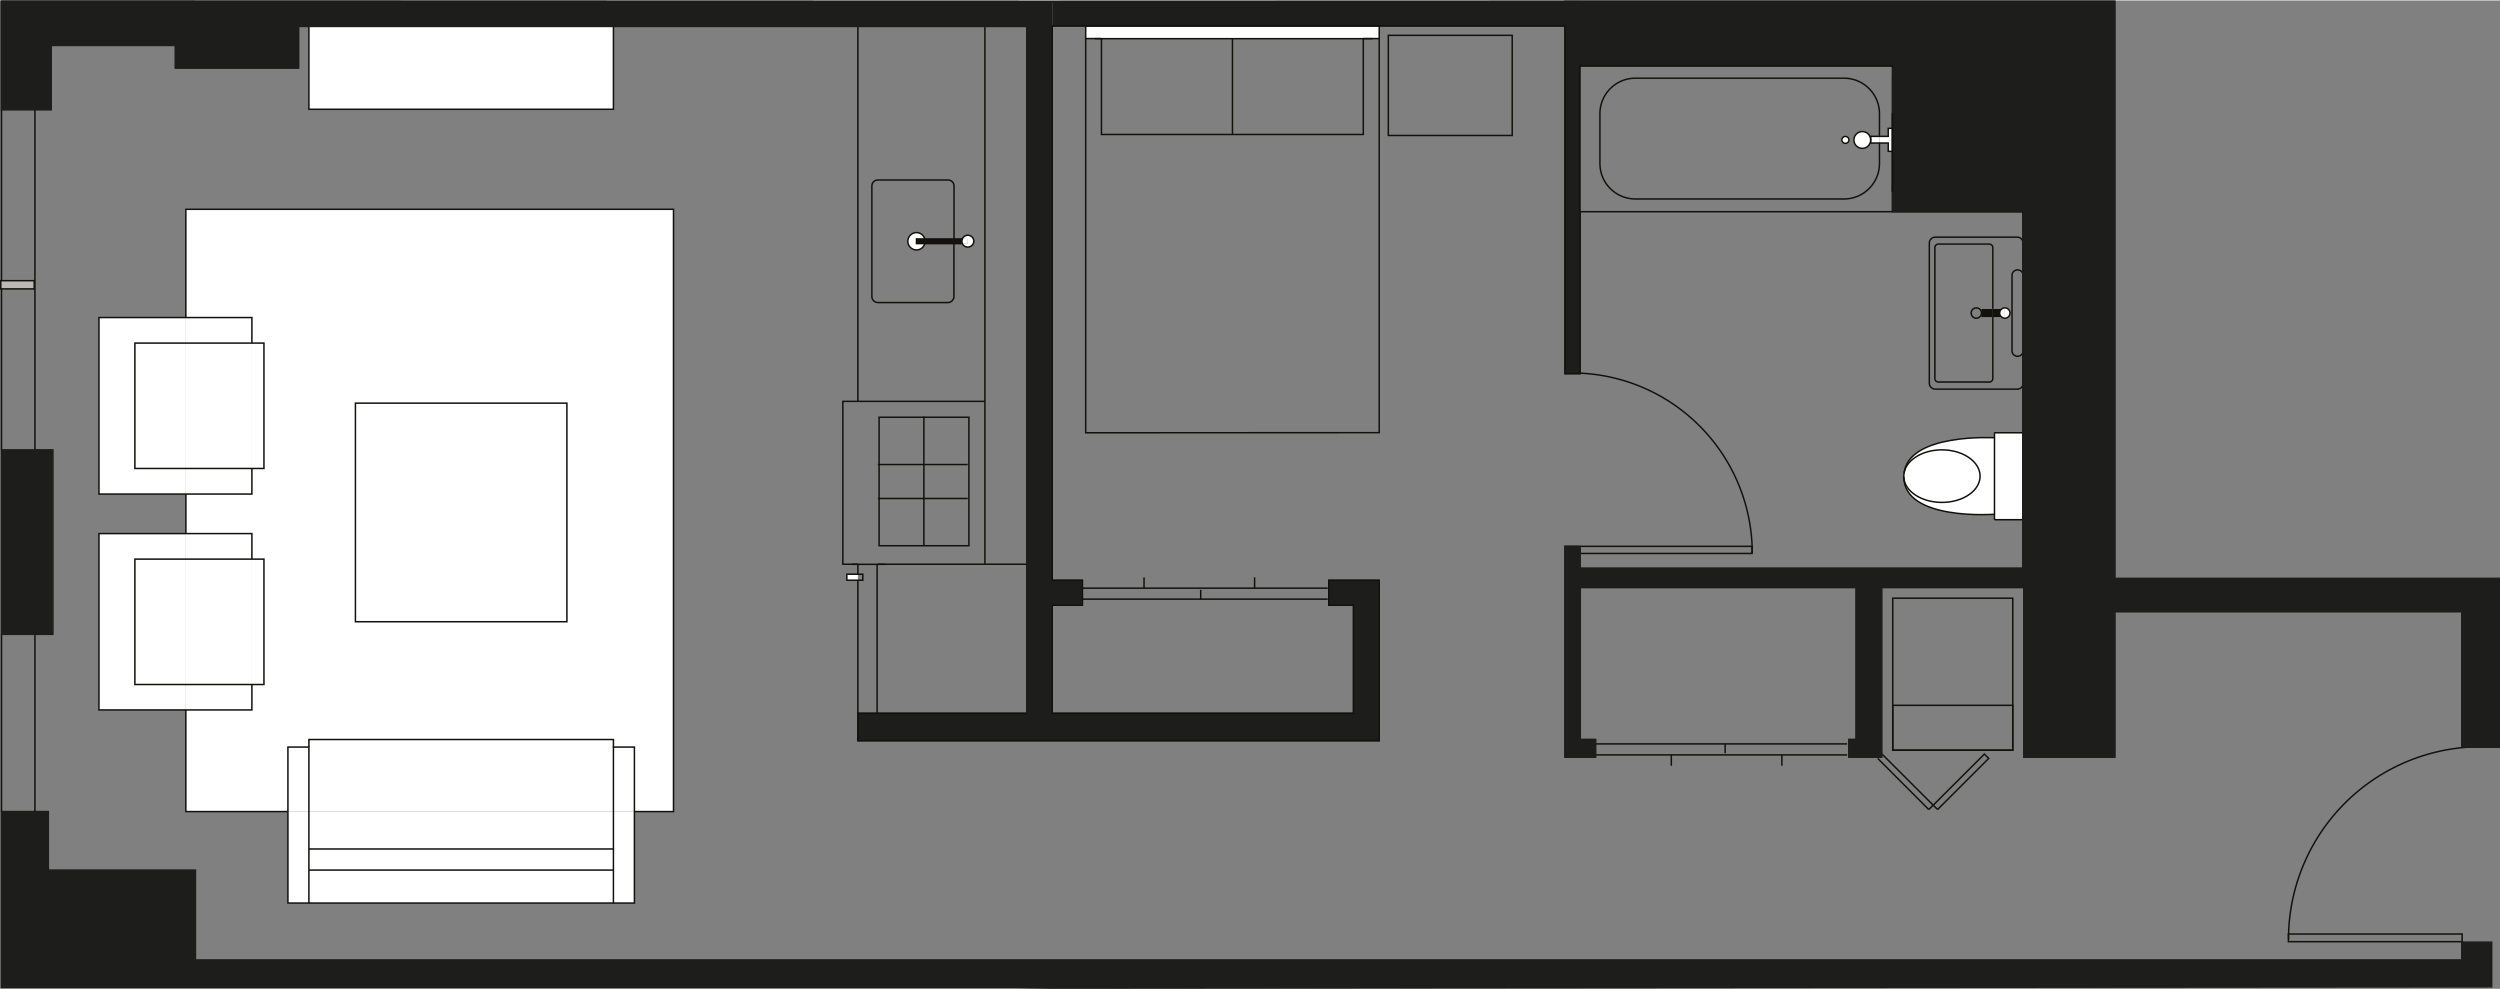 <?xml version="1.0" encoding="UTF-8"?>
<svg width="700px" height="277px" xmlns="http://www.w3.org/2000/svg" viewBox="0 0 450.38 178.05">
  <rect x="0" y="0" width="450.38" height="178.05" fill="#808080" stroke="none"/>
  <defs>
    <style>.cls-1{fill:#b4b2b1;}.cls-2,.cls-9{fill:#1d1d1b;}.cls-3{fill:#fff;}.cls-4{fill:#13110c;}.cls-5{fill:#14120e;}.cls-6,.cls-7{fill:none;}.cls-6,.cls-8,.cls-9{stroke:#13110c;}.cls-6,.cls-7,.cls-8,.cls-9{stroke-miterlimit:10;stroke-width:0.27px;}.cls-7{stroke:#1d1d1b;}.cls-8{fill:#bdb9b8;}</style>
  </defs>
  <title>10 B</title>
  <g id="Layer_2" data-name="Layer 2">
    <g id="Layer_1-2" data-name="Layer 1">
      <path class="cls-1" d="M284.88,67.5v.08h-2.7V4.94H248.7v0H195.82v0h-6v99.88h5.42v4.48H189.8v19.48h54.28V109.3h-4.46v-4.48h9.08V133.7H154.78v-4.92h30.44V5H110.74V5H55.88V5H54v7.5H31.84V8.44H9.44V20H.5V.5L185.22.56h97l0,0h99v104h69.28v30.36h-6.76V110.44H381.2v26.22H364.84V106.1H339.2v30.56h-5.88V133.5h1.32V106.1H284.92v27.4h2.74v3.16h-5.48v-38h2.64V100h.06v2.68h79.8V69.52a.82.82,0,0,0,0-.22V44a.82.82,0,0,0,0-.22v-5.4h-23.5V12.48l0-.34H284.82V38.42h.06V67.5Z" transform="translate(-0.23 -0.36)"></path>
      <polygon class="cls-2" points="448.88 169.64 448.88 177.69 189.56 177.92 183.37 177.81 0.27 177.8 0.27 146.12 6.29 146.12 8.71 146.12 8.71 156.66 35.21 156.66 35.21 172.85 443.49 172.85 443.49 169.64 448.88 169.64"></polygon>
      <path class="cls-3" d="M364.68,78.24a.21.21,0,0,0,0,.08V93.78a.87.87,0,0,0,0,.1s0,0,0,0h-5a.13.13,0,0,1-.12-.12V78.32a.11.11,0,0,1,.12-.1h5S364.68,78.22,364.68,78.24Z" transform="translate(-0.23 -0.36)"></path>
      <path class="cls-3" d="M361.4,55.74a.93.93,0,0,1,0,1.86.76.76,0,0,1-.54-.2h.54V55.94h-.54A.76.76,0,0,1,361.4,55.74Z" transform="translate(-0.23 -0.36)"></path>
      <path class="cls-3" d="M361.4,55.94V57.4h-.54a.86.86,0,0,1-.38-.74.82.82,0,0,1,.38-.72Z" transform="translate(-0.23 -0.36)"></path>
      <path class="cls-4" d="M359.24,55.94h1.62a.82.82,0,0,0-.38.72.86.86,0,0,0,.38.74h-1.62Z" transform="translate(-0.23 -0.36)"></path>
      <path class="cls-3" d="M359.54,79.14V92.92s-16.34,1.22-16.34-6.76c.08,2.56,3.12,4.62,6.88,4.62s6.86-2.12,6.86-4.72-3.08-4.74-6.86-4.74c-3.56,0-6.5,1.86-6.84,4.26C344,78.24,359.54,79.14,359.54,79.14Z" transform="translate(-0.23 -0.36)"></path>
      <polygon class="cls-4" points="359.01 55.58 359.01 57.04 356.97 57.04 356.97 56.3 356.97 55.58 359.01 55.58"></polygon>
      <path class="cls-3" d="M350.08,81.32c3.78,0,6.86,2.12,6.86,4.74s-3.08,4.72-6.86,4.72-6.8-2.06-6.88-4.62v-.1a3.88,3.88,0,0,1,0-.48C343.58,83.18,346.52,81.32,350.08,81.32Z" transform="translate(-0.23 -0.36)"></path>
      <polygon class="cls-3" points="340.94 23.02 340.94 27.18 340.17 27.18 340.17 25.68 338.59 25.68 338.59 24.48 340.17 24.48 340.17 23.04 340.94 23.02"></polygon>
      <polygon class="cls-3" points="338.59 24.48 338.59 25.68 337.01 25.68 337.01 25.12 337.01 24.48 338.59 24.48"></polygon>
      <path class="cls-3" d="M335.72,24a1.51,1.51,0,1,1-1.52,1.52A1.52,1.52,0,0,1,335.72,24Z" transform="translate(-0.23 -0.36)"></path>
      <path class="cls-3" d="M332.68,24.86a.62.62,0,0,1,.64.62.63.63,0,0,1-.64.62.64.64,0,0,1-.64-.62A.63.63,0,0,1,332.68,24.86Z" transform="translate(-0.23 -0.36)"></path>
      <rect class="cls-1" x="284.59" y="98.34" width="0.06" height="1.28"></rect>
      <polygon class="cls-3" points="248.47 4.58 248.47 6.86 245.6 6.86 222.03 6.86 198.43 6.86 195.59 6.86 195.59 4.58 248.47 4.58"></polygon>
      <rect class="cls-3" x="195.59" y="4.56" width="52.88" height="0.02"></rect>
      <path class="cls-3" d="M174.58,42.66a1.08,1.08,0,0,1,1.08,1.08,1.08,1.08,0,0,1-2.06.42h1v-.84h-1A1.08,1.08,0,0,1,174.58,42.66Z" transform="translate(-0.23 -0.36)"></path>
      <path class="cls-3" d="M174.58,43.32v.84h-1a1.14,1.14,0,0,1,0-.84Z" transform="translate(-0.23 -0.36)"></path>
      <path class="cls-5" d="M172.08,43.32h1.52a1.14,1.14,0,0,0,0,.84h-1.52Z" transform="translate(-0.23 -0.36)"></path>
      <path class="cls-5" d="M172.08,43.32v.84h-5.26a1.5,1.5,0,0,0,0-.84Z" transform="translate(-0.23 -0.36)"></path>
      <path class="cls-5" d="M166.82,43.32a1.5,1.5,0,0,1,0,.84h-1.48v-.84Z" transform="translate(-0.23 -0.36)"></path>
      <path class="cls-3" d="M166.82,43.32h-1.48v.84h1.48a1.52,1.52,0,0,1-1.48,1.14,1.56,1.56,0,0,1,0-3.12A1.52,1.52,0,0,1,166.82,43.32Z" transform="translate(-0.23 -0.36)"></path>
      <rect class="cls-3" x="152.57" y="103.36" width="1.98" height="1.08"></rect>
      <path class="cls-3" d="M121.56,38v108.5h-7V134.86h-3.78V133.5H55.88v1.36H52.1v11.62H33.72v-18.3h11.9V123.6h2.16V101H45.62V96.4H33.72V89.28h11.9v-4.6h2.16V62.08H45.62v-4.6H33.72V38Zm-19.2,74.3V72.9H64.26v39.38Z" transform="translate(-0.23 -0.36)"></path>
      <polygon class="cls-3" points="114.29 146.12 114.29 162.6 110.51 162.6 110.51 156.66 110.51 152.85 110.51 146.12 114.29 146.12"></polygon>
      <rect class="cls-3" x="110.51" y="134.5" width="3.78" height="11.62"></rect>
      <rect class="cls-3" x="55.65" y="156.66" width="54.86" height="5.94"></rect>
      <rect class="cls-3" x="55.65" y="152.86" width="54.86" height="3.8"></rect>
      <rect class="cls-3" x="55.65" y="146.12" width="54.86" height="6.74"></rect>
      <polygon class="cls-3" points="110.51 134.5 110.51 146.12 55.65 146.12 55.65 134.5 55.65 133.14 110.51 133.14 110.51 134.5"></polygon>
      <rect class="cls-3" x="55.65" y="4.66" width="54.86" height="14.94"></rect>
      <rect class="cls-3" x="55.65" y="4.6" width="54.86" height="0.06"></rect>
      <rect class="cls-3" x="64.03" y="72.54" width="38.1" height="39.38"></rect>
      <polygon class="cls-3" points="55.65 156.66 55.65 162.6 51.87 162.6 51.87 146.12 55.65 146.12 55.65 152.85 55.65 156.66"></polygon>
      <rect class="cls-3" x="51.86" y="134.5" width="3.78" height="11.62"></rect>
      <rect class="cls-3" x="45.39" y="100.64" width="2.16" height="22.6"></rect>
      <rect class="cls-3" x="45.39" y="61.72" width="2.16" height="22.6"></rect>
      <rect class="cls-3" x="33.49" y="123.24" width="11.9" height="4.58"></rect>
      <rect class="cls-3" x="33.49" y="100.64" width="11.9" height="22.6"></rect>
      <rect class="cls-3" x="33.49" y="96.04" width="11.9" height="4.6"></rect>
      <rect class="cls-3" x="33.49" y="84.32" width="11.9" height="4.6"></rect>
      <rect class="cls-3" x="33.49" y="61.72" width="11.9" height="22.6"></rect>
      <rect class="cls-3" x="33.49" y="57.12" width="11.9" height="4.6"></rect>
      <polygon class="cls-3" points="33.48 123.23 33.48 127.81 17.83 127.81 17.83 96.04 33.48 96.04 33.48 100.64 24.3 100.64 24.3 123.23 33.48 123.23"></polygon>
      <rect class="cls-3" x="24.31" y="100.64" width="9.18" height="22.6"></rect>
      <polygon class="cls-3" points="33.48 84.31 33.48 88.92 17.83 88.92 17.83 57.12 33.48 57.12 33.48 61.72 24.3 61.72 24.3 84.31 33.48 84.31"></polygon>
      <rect class="cls-3" x="24.31" y="61.72" width="9.18" height="22.6"></rect>
      <polygon class="cls-2" points="9.53 80.96 9.53 114.19 6.29 114.19 0.27 114.19 0.27 80.96 6.29 80.96 9.53 80.96"></polygon>
      <path class="cls-6" d="M284.88,67.5a32.49,32.49,0,0,1,31,31.2c0,.42,0,.86,0,1.28" transform="translate(-0.23 -0.36)"></path>
      <polyline class="cls-6" points="284.64 99.62 315.64 99.62 315.64 98.34 315.61 98.34 284.64 98.34"></polyline>
      <path class="cls-6" d="M445.16,134.86a34.7,34.7,0,0,0-32.64,33.68c0,.3,0,.62,0,.94" transform="translate(-0.23 -0.36)"></path>
      <polygon class="cls-6" points="443.49 169.56 412.26 169.56 412.26 169.12 412.26 168.18 412.29 168.18 443.56 168.18 443.56 169.56 443.49 169.56"></polygon>
      <line class="cls-6" x1="184.99" y1="4.66" x2="184.99" y2="101.56"></line>
      <polyline class="cls-6" points="284.64 0.15 281.93 0.15 281.94 0.2 189.56 0.2 184.99 0.2 0.27 0.14 0.27 19.66 6.29 19.66 9.21 19.66 9.21 8.08 31.61 8.08 31.61 12.15 53.77 12.15 53.77 4.66 55.65 4.66 110.51 4.66 154.55 4.66"></polyline>
      <polyline class="cls-6" points="154.55 128.42 154.55 133.34 248.47 133.34 248.47 104.46 239.38 104.46 239.38 108.94 243.84 108.94 243.84 128.42 189.56 128.42 189.56 108.94 194.99 108.94 194.99 104.46 189.56 104.46 189.56 4.58 195.59 4.58 248.47 4.58 281.94 4.58 281.94 67.22 284.64 67.22 284.64 67.14 284.64 39.35"></polyline>
      <polyline class="cls-6" points="284.59 98.34 281.94 98.34 281.94 136.3 287.43 136.3 287.43 133.14 284.69 133.14 284.69 105.73 334.4 105.73 334.4 133.14 333.09 133.14 333.09 136.3 338.97 136.3 338.97 105.73 364.61 105.73 364.61 136.3 380.97 136.3 380.97 110.08 443.49 110.08 443.49 134.5 444.93 134.5 450.25 134.5 450.25 104.14 380.97 104.14 380.97 69.04 380.97 64 380.97 23.2 380.97 0.15 284.64 0.15"></polyline>
      <polyline class="cls-6" points="340.94 38.05 364.44 38.05 364.44 43.46 364.44 49.42 364.44 63.2 364.44 69.16 364.44 77.88 364.44 93.52 364.44 102.3 284.64 102.3 284.64 99.62 284.64 98.34"></polyline>
      <line class="cls-6" x1="340.95" y1="12.14" x2="340.95" y2="13.42"></line>
      <polyline class="cls-7" points="35.21 172.85 443.49 172.85 443.49 169.64 448.88 169.64 448.88 177.69 189.56 177.92 183.37 177.81 0.27 177.8 0.27 146.12 6.29 146.12 8.71 146.12 8.71 156.66 35.21 156.66 35.21 172.85"></polyline>
      <polyline class="cls-6" points="340.94 27.68 340.94 27.18 340.94 23.02 340.94 13.42"></polyline>
      <polyline class="cls-6" points="284.64 39.35 284.64 38.05 340.94 38.05 340.94 33.1"></polyline>
      <path class="cls-6" d="M338.82,26v3.74a6.39,6.39,0,0,1-6.42,6.38H294.88a6.39,6.39,0,0,1-6.42-6.38v-9a6.39,6.39,0,0,1,6.42-6.38H332.4a6.39,6.39,0,0,1,6.42,6.38v4" transform="translate(-0.23 -0.36)"></path>
      <polyline class="cls-6" points="284.64 38.05 284.59 38.05 284.59 11.78 340.93 11.78 340.94 12.12"></polyline>
      <polyline class="cls-6" points="340.94 23.02 340.17 23.04 340.17 24.48 338.59 24.48 337.01 24.48 337.01 25.12 337.01 25.68 338.59 25.68 340.17 25.68 340.17 27.18 340.94 27.18"></polyline>
      <line class="cls-6" x1="340.95" y1="33.1" x2="340.95" y2="27.68"></line>
      <path class="cls-6" d="M335.72,27a1.51,1.51,0,1,1,1.52-1.5A1.52,1.52,0,0,1,335.72,27Z" transform="translate(-0.23 -0.36)"></path>
      <path class="cls-6" d="M332.68,26.1a.63.63,0,0,0,.64-.62.62.62,0,0,0-.64-.62.63.63,0,0,0-.64.62A.64.64,0,0,0,332.68,26.1Z" transform="translate(-0.23 -0.36)"></path>
      <path class="cls-6" d="M364.7,63.36V69.3a.82.82,0,0,1,0,.22,1.07,1.07,0,0,1-1.06.86H348.88a1.09,1.09,0,0,1-1.08-1.08V44A1.09,1.09,0,0,1,348.88,43h14.74a1.07,1.07,0,0,1,1.06.86.82.82,0,0,1,0,.22V50" transform="translate(-0.23 -0.36)"></path>
      <path class="cls-6" d="M364.7,63.36a.68.68,0,0,1,0,.2,1,1,0,0,1-2-.2V50a1,1,0,0,1,2-.2.62.62,0,0,1,0,.2" transform="translate(-0.23 -0.36)"></path>
      <path class="cls-6" d="M359.24,57.4V68.46a.63.63,0,0,1-.64.64h-9.16a.63.63,0,0,1-.64-.64V44.9a.65.65,0,0,1,.64-.66h9.16a.65.65,0,0,1,.64.66v11" transform="translate(-0.23 -0.36)"></path>
      <path class="cls-6" d="M356.26,57.6a.93.93,0,1,0-.92-.94A.94.94,0,0,0,356.26,57.6Z" transform="translate(-0.23 -0.36)"></path>
      <path class="cls-6" d="M360.86,57.4a.76.76,0,0,0,.54.2.93.93,0,0,0,0-1.86.76.76,0,0,0-.54.2.82.82,0,0,0-.38.72A.86.86,0,0,0,360.86,57.4Z" transform="translate(-0.23 -0.36)"></path>
      <path class="cls-6" d="M343.2,86.16c0,8,16.34,6.76,16.34,6.76" transform="translate(-0.23 -0.36)"></path>
      <path class="cls-6" d="M359.54,79.14s-15.52-.9-16.3,6.44" transform="translate(-0.23 -0.36)"></path>
      <path class="cls-6" d="M359.54,92.92v.86a.13.13,0,0,0,.12.12h5s0,0,0,0a.87.87,0,0,1,0-.1V78.32a.21.21,0,0,1,0-.08s0,0,0,0h-5a.11.11,0,0,0-.12.1v14.6Z" transform="translate(-0.23 -0.36)"></path>
      <path class="cls-6" d="M343.24,85.58c.34-2.4,3.28-4.26,6.84-4.26,3.78,0,6.86,2.12,6.86,4.74s-3.08,4.72-6.86,4.72-6.8-2.06-6.88-4.62v-.1A3.88,3.88,0,0,1,343.24,85.58Z" transform="translate(-0.23 -0.36)"></path>
      <path class="cls-6" d="M166.82,44.16a1.52,1.52,0,0,1-1.48,1.14,1.56,1.56,0,0,1,0-3.12,1.52,1.52,0,0,1,1.48,1.14" transform="translate(-0.23 -0.36)"></path>
      <polyline class="cls-6" points="173.37 43.8 171.84 43.8 166.59 43.8 165.1 43.8 165.1 42.96 166.59 42.96 171.84 42.96 173.37 42.96"></polyline>
      <path class="cls-6" d="M175.66,43.74a1.08,1.08,0,0,1-2.06.42,1.14,1.14,0,0,1,0-.84,1.07,1.07,0,0,1,2.06.42Z" transform="translate(-0.23 -0.36)"></path>
      <path class="cls-6" d="M172.08,44.16v9.52a1.1,1.1,0,0,1-1.1,1.1h-12.6a1.09,1.09,0,0,1-1.08-1.1V33.78a1.08,1.08,0,0,1,1.08-1.08H171a1.08,1.08,0,0,1,1.1,1.08V44.16Z" transform="translate(-0.23 -0.36)"></path>
      <polyline class="cls-6" points="184.99 4.66 177.43 4.66 154.55 4.66 154.55 53.31 154.55 72.22"></polyline>
      <polyline class="cls-6" points="177.43 101.56 177.43 72.22 177.43 43.38 177.43 4.66"></polyline>
      <polyline class="cls-6" points="154.55 101.56 151.84 101.56 151.84 72.22 154.55 72.22 177.43 72.22"></polyline>
      <polygon class="cls-6" points="174.55 89.72 174.55 98.23 166.44 98.23 158.37 98.23 158.37 89.72 158.37 83.6 158.37 75.08 166.44 75.08 174.55 75.08 174.55 83.6 174.55 89.72"></polygon>
      <polyline class="cls-6" points="166.44 98.14 166.44 89.72 166.44 83.6 166.44 75.08 166.44 74.96"></polyline>
      <polyline class="cls-6" points="158.15 83.6 158.37 83.6 166.44 83.6 174.34 83.6"></polyline>
      <polyline class="cls-6" points="174.34 89.72 166.44 89.72 158.37 89.72 158.15 89.72"></polyline>
      <polyline class="cls-6" points="158.15 101.56 177.43 101.56 184.99 101.56 184.99 128.42 158.15 128.42"></polyline>
      <line class="cls-6" x1="154.55" y1="103.36" x2="154.55" y2="101.56"></line>
      <polyline class="cls-6" points="158.15 128.42 154.55 128.42 154.55 104.44"></polyline>
      <polygon class="cls-6" points="154.55 103.36 152.56 103.36 152.56 104.44 154.55 104.44 155.44 104.44 155.44 103.36 154.55 103.36"></polygon>
      <polyline class="cls-6" points="33.48 127.81 33.48 146.12 51.87 146.12"></polyline>
      <line class="cls-6" x1="33.49" y1="88.92" x2="33.49" y2="96.04"></line>
      <polyline class="cls-6" points="114.29 146.12 121.33 146.12 121.33 37.62 33.48 37.62 33.48 57.12"></polyline>
      <polyline class="cls-6" points="45.38 123.23 45.38 127.81 33.48 127.81 17.83 127.81 17.83 96.04 33.48 96.04 45.38 96.04 45.38 100.64"></polyline>
      <polygon class="cls-6" points="33.48 123.23 24.3 123.23 24.3 100.64 33.48 100.64 45.38 100.64 47.55 100.64 47.55 123.23 45.38 123.23 33.48 123.23"></polygon>
      <polyline class="cls-6" points="45.38 84.31 45.38 88.92 33.48 88.92 17.83 88.92 17.83 57.12 33.48 57.12 45.38 57.12 45.38 61.72"></polyline>
      <polygon class="cls-6" points="33.48 84.31 24.3 84.31 24.3 61.72 33.48 61.72 45.38 61.72 47.55 61.72 47.55 84.31 45.38 84.31 33.48 84.31"></polygon>
      <rect class="cls-6" x="64.03" y="72.54" width="38.1" height="39.38"></rect>
      <polyline class="cls-6" points="55.65 134.5 55.65 133.14 110.51 133.14 110.51 134.5"></polyline>
      <line class="cls-6" x1="110.51" y1="152.86" x2="55.65" y2="152.86"></line>
      <line class="cls-6" x1="55.65" y1="156.66" x2="110.51" y2="156.66"></line>
      <line class="cls-6" x1="110.51" y1="162.6" x2="55.65" y2="162.6"></line>
      <polygon class="cls-6" points="114.29 146.12 114.29 134.5 110.51 134.5 110.51 146.12 110.51 152.85 110.51 156.66 110.51 162.6 114.29 162.6 114.29 146.12"></polygon>
      <polygon class="cls-6" points="55.65 134.5 51.87 134.5 51.87 146.12 51.87 162.6 55.65 162.6 55.65 156.66 55.65 152.85 55.65 146.12 55.65 134.5"></polygon>
      <polygon class="cls-6" points="110.51 4.66 110.51 4.6 55.65 4.6 55.65 4.66 55.65 19.6 110.51 19.6 110.51 4.66"></polygon>
      <polyline class="cls-6" points="195.59 6.86 195.59 4.58 195.59 4.55 248.47 4.55 248.47 4.58 248.47 6.86"></polyline>
      <polyline class="cls-6" points="198.43 6.86 195.59 6.86 195.59 77.88 248.47 77.86 248.47 6.86 245.6 6.86"></polyline>
      <polyline class="cls-6" points="245.6 6.86 245.6 24.14 222.03 24.14 198.43 24.14 198.43 6.86"></polyline>
      <line class="cls-6" x1="222.03" y1="24.14" x2="222.03" y2="6.86"></line>
      <rect class="cls-6" x="250.11" y="6.28" width="22.32" height="18.04"></rect>
      <line class="cls-6" x1="0.27" y1="80.96" x2="0.27" y2="19.66"></line>
      <line class="cls-6" x1="0.27" y1="146.12" x2="0.27" y2="114.2"></line>
      <line class="cls-6" x1="6.29" y1="114.2" x2="6.29" y2="146.12"></line>
      <line class="cls-6" x1="6.29" y1="19.66" x2="6.29" y2="80.96"></line>
      <polygon class="cls-7" points="6.29 80.96 9.53 80.96 9.53 114.19 6.29 114.19 0.27 114.19 0.27 80.96 6.29 80.96"></polygon>
      <rect class="cls-8" x="0.14" y="50.48" width="6.02" height="1.48"></rect>
      <line class="cls-6" x1="332.77" y1="133.93" x2="287.48" y2="133.93"></line>
      <line class="cls-6" x1="332.77" y1="135.91" x2="287.48" y2="135.91"></line>
      <line class="cls-6" x1="310.79" y1="133.93" x2="310.79" y2="135.61"></line>
      <path class="cls-6" d="M321.24,136.27v1.95" transform="translate(-0.23 -0.36)"></path>
      <path class="cls-6" d="M301.32,136.27v1.95" transform="translate(-0.23 -0.36)"></path>
      <line class="cls-6" x1="194.61" y1="107.85" x2="239.19" y2="107.85"></line>
      <line class="cls-6" x1="194.61" y1="105.87" x2="239.19" y2="105.87"></line>
      <line class="cls-6" x1="216.31" y1="107.85" x2="216.31" y2="106.17"></line>
      <path class="cls-6" d="M206.33,106.24v-1.95" transform="translate(-0.23 -0.36)"></path>
      <path class="cls-6" d="M226.25,106.24v-1.95" transform="translate(-0.23 -0.36)"></path>
      <rect class="cls-6" x="340.98" y="107.68" width="21.62" height="27.38"></rect>
      <rect class="cls-6" x="340.98" y="126.98" width="21.62" height="8.08"></rect>
      <line class="cls-6" x1="349.06" y1="145.75" x2="348.27" y2="144.97"></line>
      <polyline class="cls-6" points="349.06 145.75 358.27 136.54 357.49 135.76 348.27 144.97"></polyline>
      <line class="cls-6" x1="348.27" y1="144.97" x2="339.06" y2="135.77"></line>
      <line class="cls-6" x1="347.46" y1="145.75" x2="348.27" y2="144.97"></line>
      <line class="cls-6" x1="338.28" y1="136.55" x2="347.46" y2="145.75"></line>
      <line class="cls-6" x1="153.46" y1="101.58" x2="159.48" y2="101.58"></line>
      <line class="cls-6" x1="158.01" y1="101.58" x2="158.01" y2="128.45"></line>
      <line class="cls-6" x1="247.29" y1="6.88" x2="197.23" y2="6.88"></line>
      <line class="cls-6" x1="340.94" y1="20.23" x2="340.94" y2="34.45"></line>
      <polygon class="cls-2" points="450.25 104.14 450.25 134.51 443.49 134.51 443.49 110.09 380.97 110.09 380.97 136.31 364.61 136.31 364.61 105.75 338.97 105.75 338.97 136.31 333.09 136.31 333.09 133.15 334.4 133.15 334.4 105.75 284.69 105.75 284.69 133.15 287.43 133.15 287.43 136.31 281.94 136.31 281.94 98.35 284.64 98.35 284.64 102.31 364.44 102.31 364.44 38.06 340.94 38.06 340.94 33.1 340.94 27.68 340.94 12.14 340.94 12.13 340.93 11.77 284.59 11.77 284.59 38.06 284.64 38.06 284.64 67.22 281.94 67.22 281.94 4.57 189.56 4.57 189.56 0.2 284.64 0.17 380.97 0.17 380.97 23.2 380.97 64.01 380.97 69.05 380.97 104.14 450.25 104.14"></polygon>
      <polygon class="cls-2" points="248.47 104.47 248.47 133.35 154.55 133.35 154.55 128.43 184.99 128.43 184.99 4.67 53.77 4.67 53.77 12.16 31.61 12.16 31.61 8.09 9.21 8.09 9.21 19.66 0.27 19.66 0.27 0.14 184.99 0.2 189.56 0.2 189.56 4.57 189.56 104.47 194.99 104.47 194.99 108.94 189.56 108.94 189.56 128.43 243.84 128.43 243.84 108.94 239.38 108.94 239.38 104.47 248.47 104.47"></polygon>
      <polyline class="cls-7" points="284.64 0.17 189.56 0.2 184.99 0.2 0.27 0.14 0.27 19.66 9.21 19.66 9.21 8.09 31.61 8.09 31.61 12.16 53.77 12.16 53.77 4.67 184.99 4.67 184.99 128.43"></polyline>
      <polyline class="cls-6" points="184.99 128.43 154.55 128.43 154.55 133.35 248.47 133.35 248.47 104.47 239.38 104.47 239.38 108.94 243.84 108.94 243.84 128.43 189.56 128.43 189.56 108.94 194.99 108.94 194.99 104.47 189.56 104.47 189.56 4.57 281.94 4.57 281.94 67.22 284.64 67.22 284.64 38.06"></polyline>
      <polyline class="cls-7" points="340.94 33.1 340.94 38.06 364.44 38.06 364.44 102.31 284.64 102.31 284.64 98.35 281.94 98.35 281.94 136.31 287.43 136.31 287.43 133.15 284.69 133.15 284.69 105.75 334.4 105.75 334.4 133.15 333.09 133.15 333.09 136.31 338.97 136.31 338.97 105.75 364.61 105.75 364.61 136.31 380.97 136.31 380.97 110.09 443.49 110.09 443.49 134.51 450.25 134.51 450.25 104.14 380.97 104.14 380.97 69.05 380.97 64.01 380.97 23.2 380.97 0.17 284.64 0.17"></polyline>
      <line class="cls-7" x1="340.95" y1="12.15" x2="340.95" y2="27.69"></line>
      <polyline class="cls-6" points="284.64 38.06 284.59 38.06 284.59 11.77 340.93 11.77 340.94 12.13"></polyline>
      <line class="cls-7" x1="340.95" y1="33.11" x2="340.95" y2="27.69"></line>
      <line class="cls-9" x1="340.94" y1="20.24" x2="340.94" y2="34.46"></line>
    </g>
  </g>
</svg>
